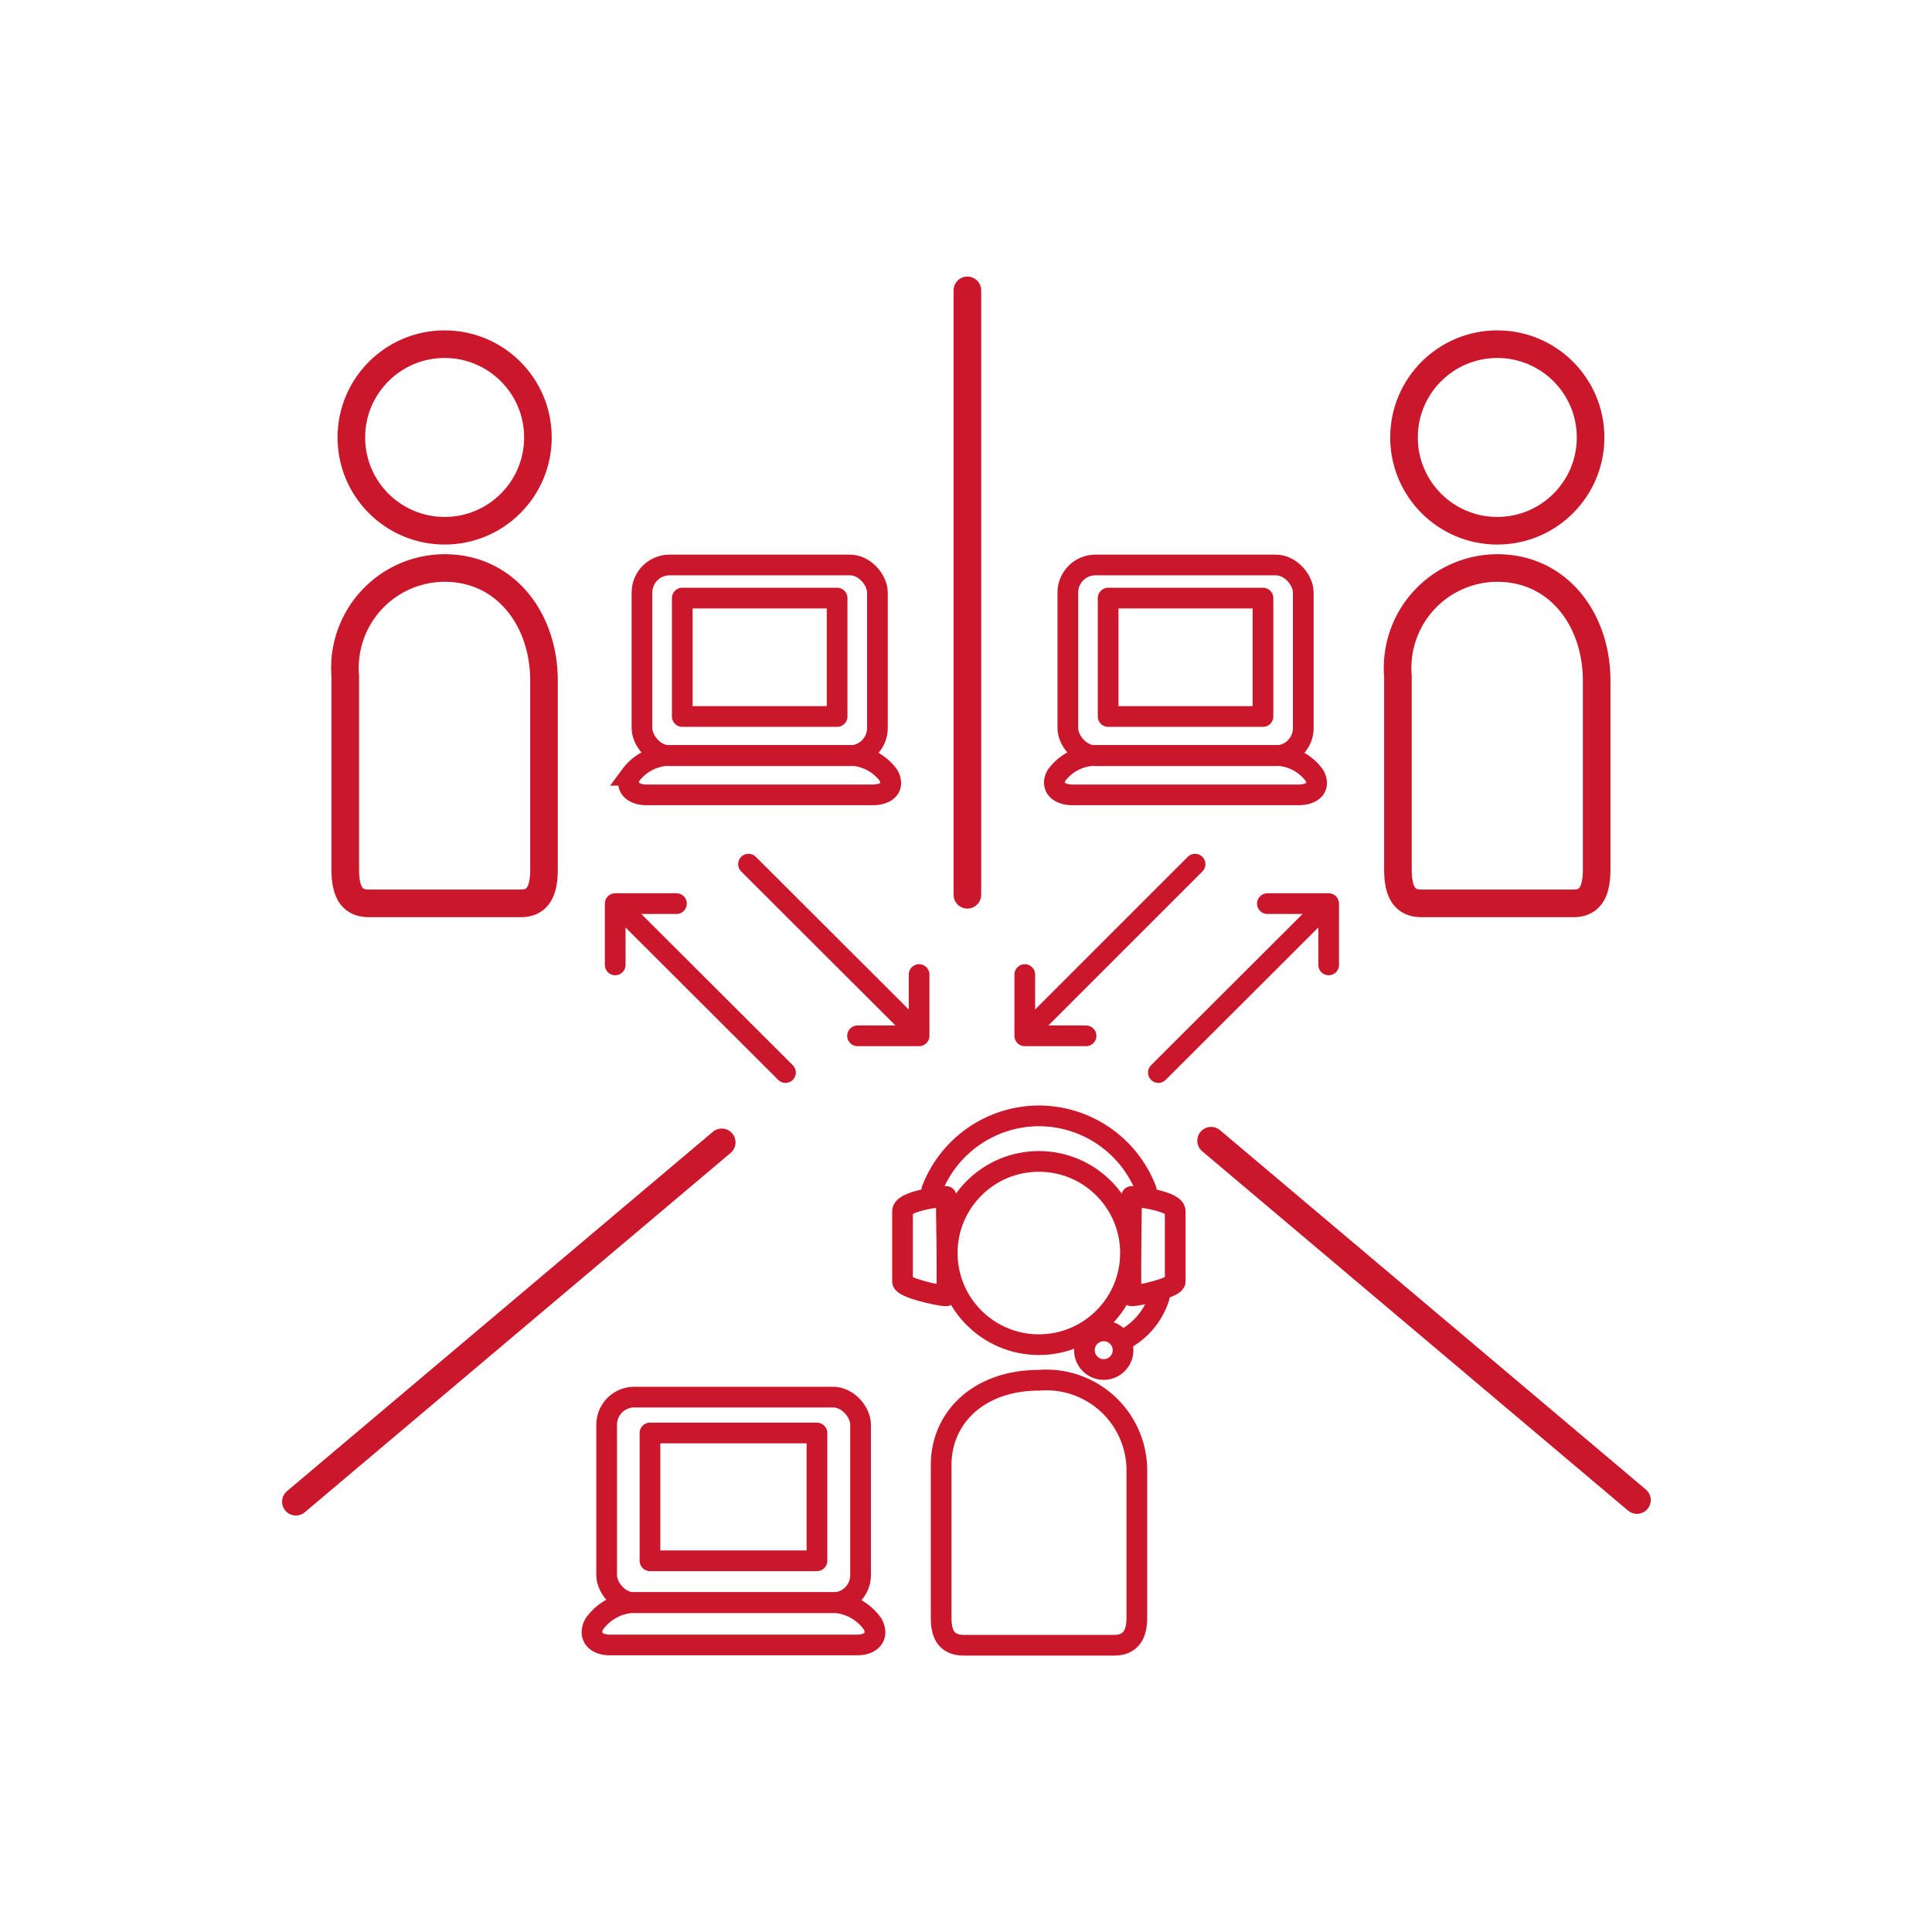 <svg id="icon" xmlns="http://www.w3.org/2000/svg" viewBox="0 0 70 70"><defs><style>.cls-1,.cls-2,.cls-3,.cls-4{fill:none;stroke:#cb172c;stroke-linecap:round;}.cls-1,.cls-4{stroke-linejoin:round;}.cls-2,.cls-3{stroke-miterlimit:10;}.cls-3,.cls-4{stroke-width:0.75px;}</style></defs><line class="cls-1" x1="35.05" y1="10.52" x2="35.05" y2="32.42"/><path class="cls-2" d="M57.85,31.5c0,.68-.16,1.23-.83,1.23H51.49c-.68,0-.84-.55-.84-1.23v-7a3.62,3.62,0,0,1,3.6-3.92c2.21,0,3.6,1.87,3.6,4.08Z"/><circle class="cls-2" cx="54.25" cy="15.85" r="3.38"/><path class="cls-3" d="M41.19,58.61c0,.53-.16,1-.83,1H34.93c-.67,0-.83-.44-.83-1V53.08c0-1.73,1.38-3.07,3.54-3.07a3.28,3.28,0,0,1,3.55,3.19Z"/><circle class="cls-3" cx="37.64" cy="45.4" r="3.32"/><line class="cls-3" x1="28.46" y1="38.86" x2="22.68" y2="33.09"/><polyline class="cls-4" points="24.51 32.74 22.29 32.74 22.29 34.96"/><line class="cls-3" x1="27.12" y1="31.31" x2="32.9" y2="37.08"/><polyline class="cls-4" points="31.07 37.53 33.3 37.53 33.3 35.31"/><line class="cls-3" x1="41.97" y1="38.86" x2="47.75" y2="33.09"/><polyline class="cls-4" points="45.92 32.74 48.14 32.74 48.14 34.96"/><line class="cls-3" x1="43.3" y1="31.31" x2="37.53" y2="37.08"/><polyline class="cls-4" points="39.35 37.53 37.13 37.53 37.13 35.31"/><line class="cls-1" x1="43.88" y1="41.33" x2="59.31" y2="54.35"/><line class="cls-1" x1="26.15" y1="41.39" x2="10.72" y2="54.41"/><rect class="cls-4" x="23.55" y="51.92" width="6.05" height="4.63"/><rect class="cls-3" x="21.98" y="50.62" width="9.2" height="7.45" rx="1"/><path class="cls-3" d="M31.61,58.83c.24.42,0,.77-.56.77H22.1c-.55,0-.8-.35-.56-.77A1.85,1.85,0,0,1,23,58.06h7.17A1.85,1.85,0,0,1,31.61,58.83Z"/><rect class="cls-4" x="40.15" y="21.67" width="5.61" height="4.29"/><rect class="cls-3" x="38.69" y="20.47" width="8.53" height="6.91" rx="1"/><path class="cls-3" d="M47.62,28.09c.22.39,0,.71-.59.71H38.87c-.55,0-.81-.32-.59-.71a1.78,1.78,0,0,1,1.42-.72h6.51A1.76,1.76,0,0,1,47.62,28.09Z"/><path class="cls-2" d="M19.71,31.5c0,.68-.16,1.23-.83,1.23H13.35c-.68,0-.84-.55-.84-1.23v-7a3.62,3.62,0,0,1,3.6-3.92c2.21,0,3.6,1.87,3.6,4.08Z"/><circle class="cls-2" cx="16.11" cy="15.85" r="3.38"/><rect class="cls-4" x="24.72" y="21.67" width="5.61" height="4.29"/><rect class="cls-3" x="23.26" y="20.47" width="8.53" height="6.91" rx="1"/><path class="cls-3" d="M32.19,28.09c.22.39,0,.71-.59.71H23.44c-.55,0-.81-.32-.59-.71a1.78,1.78,0,0,1,1.42-.72h6.51A1.76,1.76,0,0,1,32.19,28.09Z"/><path class="cls-3" d="M37.7,40.43a4.17,4.17,0,0,1,3.83,2.68"/><path class="cls-3" d="M37.59,40.43a4.17,4.17,0,0,0-3.83,2.68"/><path class="cls-4" d="M41,43.35c.28,0,1.58.18,1.58.53v2.55c0,.23-1.32.52-1.58.52C40.94,47,41,43.35,41,43.35Z"/><path class="cls-4" d="M34.28,43.35c-.28,0-1.58.18-1.58.53v2.55c0,.23,1.32.52,1.58.52C34.35,47,34.28,43.35,34.28,43.35Z"/><path class="cls-3" d="M40.64,48.58A2.63,2.63,0,0,0,42,47"/><circle class="cls-3" cx="39.99" cy="48.92" r="0.7"/></svg>